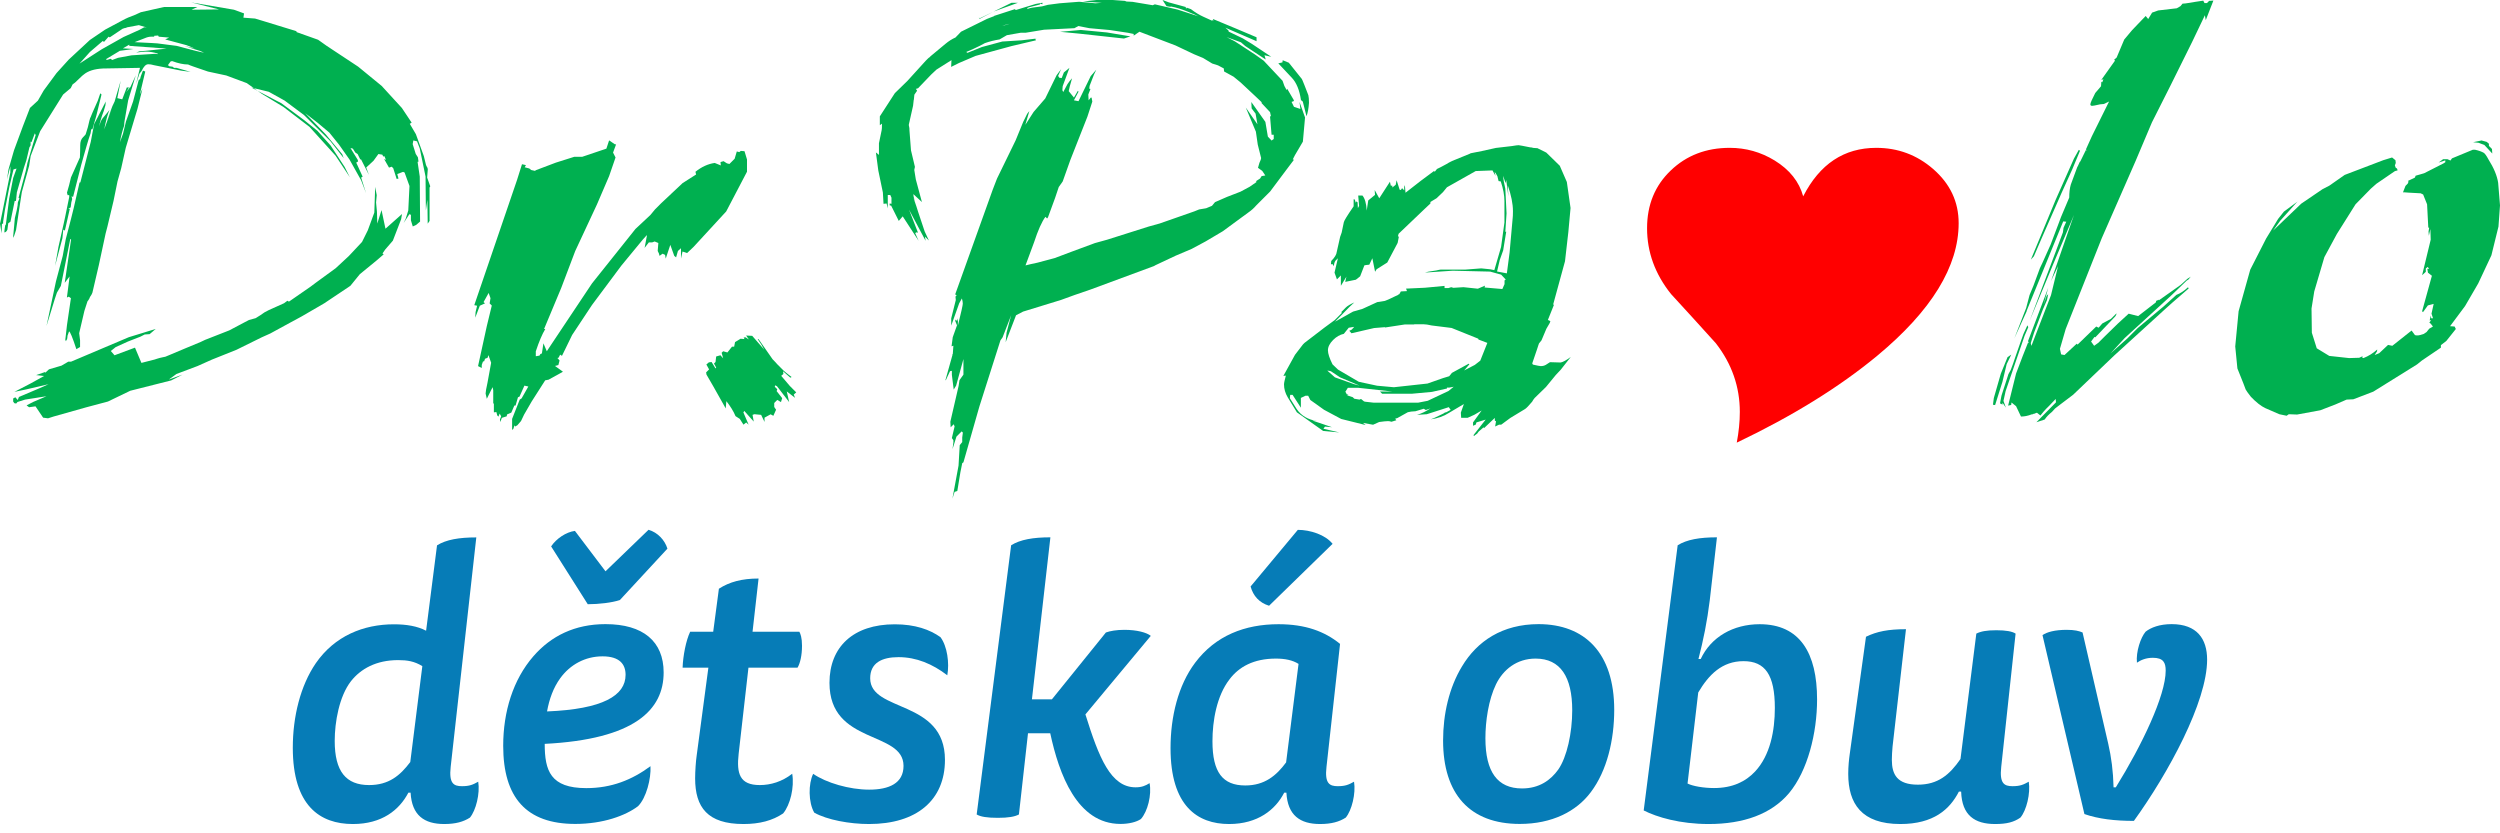 <svg width="225" height="75" viewBox="0 0 225 75" fill="none" xmlns="http://www.w3.org/2000/svg">
<path d="M40.561 69.023C40.395 70.519 40.836 70.757 41.58 70.757C42.259 70.757 42.563 70.62 43.04 70.353C43.213 71.408 42.837 72.933 42.295 73.583C41.717 73.959 41.002 74.162 39.983 74.162C38.183 74.162 37.063 73.381 36.954 71.343H36.752C35.935 72.904 34.374 74.162 31.758 74.162C28.802 74.162 26.352 72.528 26.352 67.295C26.352 64.506 27.031 61.723 28.426 59.685C30.124 57.235 32.705 56.187 35.458 56.187C36.578 56.187 37.569 56.353 38.349 56.765L39.332 49.082C40.149 48.569 41.305 48.367 42.867 48.367L40.561 69.023ZM38.01 59.952C37.294 59.511 36.651 59.41 35.834 59.41C33.861 59.41 32.466 60.191 31.584 61.311C30.529 62.67 30.124 64.983 30.124 66.681C30.124 69.435 31.143 70.656 33.218 70.656C34.989 70.656 36.008 69.803 36.925 68.582L38.01 59.952Z" fill="#067CB7"/>
<path d="M52.768 70.931C55.045 70.931 56.88 70.186 58.543 68.958C58.608 70.078 58.167 71.813 57.423 72.557C56.302 73.41 54.264 74.154 51.778 74.154C47.362 74.154 45.288 71.776 45.288 67.122C45.288 64.065 46.169 61.174 48.005 59.063C49.602 57.227 51.742 56.172 54.495 56.172C57.892 56.172 59.728 57.733 59.728 60.523C59.728 63.891 57.112 66.537 49.024 66.948C49.024 69.362 49.537 70.931 52.768 70.931ZM49.234 64.029C54.264 63.826 56.302 62.598 56.302 60.733C56.302 59.779 55.76 59.071 54.228 59.071C52.667 59.071 51.308 59.815 50.419 61.044C49.805 61.889 49.436 62.908 49.234 64.029ZM49.602 49.176C50.079 48.461 50.961 47.882 51.742 47.781L54.495 51.417L58.369 47.68C59.186 47.919 59.829 48.598 60.068 49.378L55.789 54.004C55.074 54.243 53.888 54.38 52.898 54.38L49.602 49.176Z" fill="#067CB7"/>
<path d="M64.188 56.859L64.701 52.985C65.655 52.371 66.775 52.067 68.271 52.067L67.729 56.859H71.943C72.044 57.032 72.181 57.401 72.181 58.117C72.181 58.998 72.008 59.714 71.777 60.09H67.361L66.479 67.838C66.276 69.637 66.58 70.656 68.38 70.656C69.363 70.656 70.382 70.353 71.3 69.637C71.502 70.859 71.126 72.427 70.483 73.208C69.529 73.851 68.373 74.162 66.912 74.162C63.682 74.162 62.562 72.665 62.562 70.049C62.562 69.435 62.627 68.488 62.699 68.011L63.754 60.09H61.434C61.47 59.034 61.738 57.639 62.114 56.859H64.188Z" fill="#067CB7"/>
<path d="M78.223 71.068C80.023 71.068 81.317 70.49 81.317 68.929C81.317 65.734 74.653 67.057 74.653 61.456C74.653 58.225 76.792 56.187 80.529 56.187C82.365 56.187 83.687 56.664 84.641 57.343C85.256 58.16 85.458 59.685 85.256 60.776C83.933 59.757 82.466 59.143 80.868 59.143C79.372 59.143 78.317 59.656 78.317 61.044C78.317 64.137 85.046 62.916 85.046 68.387C85.046 72.022 82.495 74.162 78.216 74.162C76.453 74.162 74.443 73.786 73.287 73.142C72.745 72.225 72.745 70.526 73.186 69.644C74.349 70.454 76.453 71.068 78.223 71.068Z" fill="#067CB7"/>
<path d="M91.002 49.075C91.819 48.562 92.975 48.359 94.536 48.359L92.874 62.937H94.674L99.531 56.924C99.906 56.787 100.484 56.685 101.193 56.685C102.313 56.685 103.195 56.924 103.571 57.227L97.687 64.296C98.909 68.206 99.964 70.859 102.205 70.859C102.747 70.859 103.086 70.721 103.462 70.483C103.665 71.538 103.289 73.034 102.682 73.713C102.277 73.988 101.59 74.154 100.846 74.154C96.936 74.154 95.31 69.666 94.522 65.995H92.52L91.703 73.302C91.327 73.504 90.749 73.605 89.802 73.605C88.819 73.605 88.241 73.504 87.901 73.302L91.002 49.075Z" fill="#067CB7"/>
<path d="M119.384 69.023C119.211 70.519 119.659 70.757 120.403 70.757C121.082 70.757 121.386 70.62 121.863 70.353C122.036 71.408 121.661 72.933 121.119 73.583C120.54 73.959 119.825 74.162 118.806 74.162C117.006 74.162 115.886 73.381 115.777 71.343H115.575C114.795 72.875 113.197 74.162 110.617 74.162C107.762 74.162 105.348 72.528 105.348 67.332C105.348 64.513 106.028 61.687 107.56 59.649C109.396 57.199 112.048 56.179 115.069 56.179C117.483 56.179 119.218 56.823 120.605 57.95L119.384 69.023ZM116.869 59.75C116.327 59.41 115.647 59.273 114.831 59.273C112.829 59.273 111.499 60.017 110.653 61.145C109.497 62.641 109.121 64.882 109.121 66.717C109.121 69.507 110.039 70.692 112.077 70.692C113.812 70.692 114.867 69.811 115.749 68.618L116.869 59.75ZM114.216 54.517C113.335 54.243 112.785 53.635 112.554 52.783L116.804 47.687C117.924 47.687 119.283 48.128 119.933 48.945L114.216 54.517Z" fill="#067CB7"/>
<path d="M145.28 63.891C145.28 66.58 144.637 69.362 143.17 71.299C141.876 73.034 139.672 74.154 136.781 74.154C132.292 74.154 129.878 71.473 129.878 66.645C129.878 64.267 130.42 61.889 131.577 59.981C132.936 57.705 135.212 56.172 138.479 56.172C142.628 56.179 145.28 58.76 145.28 63.891ZM134.641 61.586C133.962 62.981 133.687 64.918 133.687 66.443C133.687 69.471 134.771 70.96 136.983 70.96C138.544 70.96 139.563 70.208 140.243 69.261C141.023 68.141 141.5 65.966 141.5 63.927C141.5 60.935 140.445 59.273 138.205 59.273C136.513 59.273 135.292 60.256 134.641 61.586Z" fill="#067CB7"/>
<path d="M150.99 49.075C151.807 48.562 152.963 48.359 154.525 48.359L153.881 54.004C153.643 55.941 153.303 57.603 152.862 59.309H153.065C153.983 57.336 155.985 56.179 158.37 56.179C162.005 56.179 163.537 58.796 163.537 62.944C163.537 66.002 162.684 69.37 161.022 71.372C159.425 73.273 156.91 74.162 153.78 74.162C151.2 74.162 149.126 73.547 147.933 72.94L150.99 49.075ZM151.879 70.519C152.356 70.757 153.339 70.924 154.257 70.924C155.92 70.924 157.112 70.346 157.965 69.428C159.324 67.968 159.736 65.756 159.736 63.718C159.736 60.726 158.854 59.504 156.917 59.504C154.98 59.504 153.787 60.726 152.841 62.323L151.879 70.519Z" fill="#067CB7"/>
<path d="M170.331 67.187C170.295 67.599 170.266 68.04 170.266 68.38C170.266 69.702 170.743 70.62 172.608 70.62C174.407 70.62 175.462 69.738 176.445 68.307L177.869 57.025C178.274 56.823 178.787 56.722 179.669 56.722C180.522 56.722 181.1 56.823 181.403 57.025L180.11 69.023C179.944 70.519 180.384 70.757 181.129 70.757C181.808 70.757 182.112 70.62 182.589 70.353C182.755 71.408 182.386 72.933 181.837 73.583C181.259 73.988 180.616 74.162 179.56 74.162C177.725 74.162 176.568 73.381 176.503 71.242H176.301C175.484 72.839 174.024 74.162 171.032 74.162C167.534 74.162 166.341 72.326 166.341 69.644C166.341 69.001 166.406 68.351 166.479 67.845L167.939 57.307C168.922 56.83 169.941 56.628 171.538 56.628L170.331 67.187Z" fill="#067CB7"/>
<path d="M183.825 57.163C184.201 56.888 184.945 56.685 186 56.685C186.716 56.685 187.12 56.787 187.431 56.924L189.744 66.948C190.019 68.141 190.185 69.399 190.221 70.859H190.423C192.765 67.086 194.912 62.598 194.912 60.357C194.912 59.642 194.709 59.201 193.755 59.201C193.141 59.201 192.671 59.403 192.324 59.642C192.223 58.659 192.664 57.365 193.105 56.852C193.582 56.476 194.362 56.172 195.447 56.172C197.723 56.172 198.641 57.495 198.641 59.367C198.641 63.176 195.143 69.594 192.05 73.88C190.351 73.88 188.855 73.706 187.597 73.265L183.825 57.163Z" fill="#067CB7"/>
<path d="M19.731 0.853L17.201 0.217L21.054 0.875L21.964 1.207L21.907 1.59L22.955 1.67L23.699 1.894L26.67 2.804L26.698 2.891L28.628 3.578L29.402 4.127L32.235 5.999L34.352 7.733L36.166 9.714L37.048 11.036L36.882 11.145L37.431 12.077L38.147 14.057L38.342 14.853L38.422 15.019L38.393 14.99C38.465 15.062 38.501 15.149 38.501 15.236L38.443 15.98L38.718 16.753C38.718 16.79 38.711 16.818 38.689 16.833C38.667 16.855 38.66 16.876 38.66 16.912V19.883L38.494 20.129L38.465 17.982L38.328 18.943L38.299 15.886L37.778 13.357L37.532 12.72L37.2 12.641L37.142 12.973L37.417 13.855L37.612 14.159L37.691 14.737L37.663 14.542L37.583 14.571L37.778 15.893L37.807 19.941L37.453 20.244L37.15 20.382L36.983 19.832V19.334L36.846 19.276L36.325 20.071L36.521 19.659L36.745 18.943L36.853 16.739L36.412 15.525L36.275 15.467L35.755 15.662L35.863 16.074L35.697 16.103L35.393 15.142L35.256 15.004L35.01 15.084L34.569 14.31L34.736 14.39L34.598 14.057L34.49 14.086L34.41 13.92L34.056 13.862L33.615 14.47L32.958 15.077L33.203 15.734L32.488 14.332L32.43 14.361L32.184 13.862L31.982 13.732L31.758 13.378L31.541 13.32L32.199 14.39L32.227 14.527L32.061 14.636L32.639 15.901L32.502 15.98L32.943 17.382L32.502 16.226L31.454 14.354L30.522 13.031L29.64 11.933L28.621 11.08L27.465 10.184L29.308 12.084L30.797 13.877L30.934 14.231L29.748 12.72L27.356 10.35L25.622 9.056L24.191 8.261L22.622 7.878L24.935 9.092L25.318 9.287L27.414 10.841L28.57 11.774L29.756 13.096L31.02 15.026L31.49 15.958L30.197 14.007L27.855 11.419L25.513 9.627L23.562 8.442L22.21 7.48L20.367 6.794L18.719 6.44C17.585 6.057 16.985 5.847 16.927 5.804C16.522 5.804 16.045 5.703 15.496 5.5L15.358 5.529L15.113 5.862L15.25 5.97L15.525 5.999L15.662 6.107H15.886L17.151 6.469L16.32 6.36L13.87 5.869C13.653 5.804 13.479 5.782 13.349 5.782C13.125 5.782 12.93 5.984 12.742 6.389L12.547 6.635L12.243 7.567L12.598 6.107L9.266 6.165C8.492 6.201 7.914 6.389 7.531 6.714L7.394 6.823L6.758 7.43L6.534 7.596L6.367 7.929L5.681 8.507C5.442 8.89 4.756 9.996 3.614 11.81L2.761 14.036L2.624 14.918L1.966 17.281L1.829 18.163L1.446 20.692C1.352 20.967 1.301 21.14 1.279 21.213C1.221 21.321 1.185 21.386 1.171 21.408L1.279 20.28L1.337 19.623L1.503 18.936C1.576 18.589 1.612 18.343 1.612 18.192L1.749 17.859L1.67 17.801L2.327 15.351L2.465 14.665L3.209 12.157L3.137 11.998L2.833 12.8L2.754 12.742V13.075L2.645 13.27L2.371 14.426L2.154 15.084L1.518 17.31L1.438 18.083H1.323L0.94 19.955L0.744 20.093L0.665 20.671C0.593 20.837 0.499 20.916 0.39 20.916C0.39 20.772 0.419 20.562 0.47 20.28L0.528 20.201L0.831 17.837L1.185 16.023L1.489 15.171L1.214 15.25L0.86 16.739L0.448 18.857L0.282 19.955V20.121L0.173 20.15L0.145 21.003L0 20.143L0.932 15.518V14.968L0.629 16.154L0.766 15.243L1.258 13.537L2.06 11.362L2.696 9.714L3.411 9.056L3.932 8.145L5.088 6.577L6.187 5.363L8.088 3.599L9.461 2.667L11 1.843C11.369 1.641 11.723 1.489 12.07 1.373L12.677 1.099L14.766 0.629H17.765L17.245 0.875L19.97 0.846H19.731V0.853ZM33.688 19.131L33.767 16.818L33.904 17.563L33.846 18.221L33.926 19.073L33.955 20.121L34.338 18.907L34.692 20.584L36.181 19.261L36.102 19.731L35.357 21.661L34.67 22.456L34.425 22.81L34.533 22.89L33.897 23.439L32.386 24.675L31.534 25.723L29.192 27.291L27.154 28.476L26.084 29.055L24.321 30.016L23.562 30.356C22.095 31.071 21.336 31.447 21.278 31.483C21.184 31.519 20.454 31.816 19.073 32.365L17.78 32.943L15.879 33.659L15.192 34.157L16.428 33.716L15.409 34.237L11.723 35.169L9.714 36.138L7.762 36.658L4.842 37.482L4.322 37.648L3.881 37.59L3.195 36.571L2.616 36.651L2.392 36.484L2.971 36.181L4.185 35.661L2.255 35.964L1.568 36.181L1.46 36.318L1.294 36.289L1.185 36.138V35.863L1.38 35.755L1.597 36L1.706 35.726L3.578 34.931L4.373 34.577L2.363 35.046L1.294 35.27L2.783 34.497L3.968 33.839L3.252 33.76L4.047 33.485L4.076 33.543L4.409 33.239L5.536 32.907L6.143 32.553H6.389L11.593 30.348L14.014 29.604L13.465 30.074L13.024 30.103L12.641 30.298L11.513 30.739L10.415 31.237L9.974 31.591L10.306 31.975L12.149 31.288L12.728 32.661L13.913 32.358C13.985 32.343 14.057 32.314 14.137 32.285C14.209 32.256 14.296 32.235 14.383 32.213C14.477 32.199 14.571 32.17 14.672 32.148C14.773 32.119 14.838 32.105 14.882 32.105L15.351 31.91L16.587 31.389L18.047 30.782L18.459 30.587L20.635 29.734L22.398 28.802L23.005 28.635C23.186 28.527 23.338 28.433 23.446 28.361L23.8 28.115C23.872 28.079 24.01 28.007 24.212 27.898C24.285 27.862 24.733 27.66 25.564 27.291L25.867 27.067L26.005 27.147L27.956 25.795L28.397 25.463L30.211 24.14L31.396 23.041L32.582 21.776L33.102 20.729L33.688 19.131ZM13.075 6.44L12.995 6.772L12.583 8.507L12.829 7.957L12.171 10.603L12.366 9.808L11.318 13.306L10.906 15.149L10.574 16.334L10.22 18.069L9.67 20.382L9.504 21.018L8.897 23.851L8.319 26.33C8.297 26.388 8.276 26.438 8.247 26.496C8.218 26.554 8.189 26.605 8.153 26.648C8.117 26.691 8.095 26.735 8.08 26.771C8.073 26.807 8.059 26.843 8.037 26.879C7.965 27.009 7.907 27.089 7.871 27.125L7.596 27.978L7.126 29.987L7.206 30.623V31.23L6.873 31.425C6.526 30.363 6.302 29.828 6.216 29.828L6.078 30.211C6.078 30.32 6.049 30.486 5.999 30.71L5.97 30.544L5.862 30.717L6.028 29.257L6.382 26.836L6.187 26.698L6.021 26.778L6.266 24.877L5.825 25.455L6.1 23.583L6.433 21.299L6.404 21.545L6.324 21.516L5.478 25.73L5.124 26.337L4.929 26.915L4.185 29.337L5.038 25.318L5.645 23.034L5.919 21.524L6.389 19.709L6.635 18.719L7.155 16.435L7.235 16.407L8.167 12.771L8.471 11.174L9.519 9.136L9.49 9.468C9.381 9.873 9.28 10.184 9.186 10.4C9.042 10.82 8.955 11.145 8.94 11.362C8.998 11.087 9.085 10.856 9.215 10.675L9.851 9.902C9.685 10.285 9.533 10.863 9.381 11.636L10.039 9.822L9.598 10.921L10.118 9.548L10.314 9.136L10.863 7.264L10.559 8.832L11 8.94L11.412 7.871H11.607L11.362 8.283L11.636 7.95L11.665 7.871H11.723L12.222 6.772L11.535 9.027L11.232 10.762C11.195 10.943 11.174 11.13 11.174 11.311C11.029 11.716 10.899 12.207 10.791 12.8L11.065 12.056L11.34 10.928L11.976 9.136L12.475 7.235L12.612 7.097L12.67 6.873L12.865 6.353L13.075 6.44ZM8.803 9.056L9.027 8.398L9.136 8.507L8.673 10.4L8.319 11.636H8.21L8.153 11.991C8.023 12.359 7.907 12.735 7.798 13.118L7.553 13.971L7.307 14.853L6.577 17.722L6.44 17.664L6.498 17.91L6.418 18.213L6.36 18.662L6.143 18.799H6.281L5.84 20.75L5.695 20.671L5.616 21.444L4.958 23.923L5.262 22.217L5.731 20.129L5.869 19.493L6.23 17.729V17.563H6.086L6.028 17.339L6.223 16.652L6.389 15.966L7.191 14.173C7.206 13.805 7.22 13.443 7.22 13.075C7.22 12.764 7.3 12.525 7.466 12.359C7.632 12.193 7.712 12.099 7.712 12.084L7.907 11.448L8.044 10.87C8.059 10.812 8.073 10.762 8.088 10.718C8.095 10.675 8.117 10.61 8.16 10.538C8.174 10.48 8.203 10.415 8.239 10.343C8.276 10.27 8.304 10.205 8.319 10.147L8.803 9.056ZM13.212 2.479L12.496 2.262L11.448 2.457L11.282 2.53V2.508L11.036 2.587L9.88 3.361L9.772 3.303L9.36 3.773L9.251 3.686L8.095 4.676L7.155 5.724L9.165 4.43L11.116 3.332L12.576 2.674L12.988 2.45L13.212 2.479ZM13.154 4.568L14.997 4.373L11.636 4.127V4.019L11.058 4.351L12.019 4.409L10.784 4.575L9.548 5.319L9.605 5.399L9.96 5.291L10.097 5.399L10.624 5.204L11.839 4.98L13.985 4.842L14.209 4.871L14.18 4.814C13.834 4.705 13.487 4.647 13.132 4.647C12.966 4.647 12.677 4.676 12.251 4.727L12.554 4.618L13.154 4.568ZM14.231 3.195L13.877 3.223V3.303H13.573C13.429 3.303 13.241 3.346 13.024 3.44L12.113 3.794L13.682 3.874L14.152 3.903L15.886 4.127C17.389 4.532 18.213 4.734 18.365 4.734C18.293 4.698 18.155 4.64 17.953 4.568C17.693 4.496 17.238 4.344 16.58 4.127L17.541 4.373L16.797 4.069L14.867 3.549L15.221 3.382L14.289 3.303L14.231 3.195Z" fill="#00B050"/>
<path d="M54.575 13.378L54.821 12.634L55.341 12.988H55.449L55.175 13.732L55.399 14.173L54.821 15.85L53.722 18.409L51.77 22.593L50.506 25.925L48.966 29.611H49.075C48.8 30.067 48.511 30.739 48.222 31.62V31.758V32.061L48.554 32.004L48.634 31.866L48.771 31.808L48.908 30.898L49.212 31.613L49.595 31.035L53.281 25.506L57.191 20.606L58.543 19.341L58.955 18.842L59.504 18.293L61.434 16.479L62.648 15.705L62.59 15.46C63.139 15.019 63.718 14.751 64.325 14.665L64.874 14.889L64.845 14.585L65.12 14.506L65.423 14.701L65.647 14.759L66.117 14.289L66.312 13.631L66.536 13.689L66.674 13.581L67.006 13.609L67.23 14.354V15.453L65.358 19.03L62.417 22.225L61.839 22.774L61.426 22.637L61.289 23.273V22.34L61.014 22.586L60.848 23.164L60.682 23.027L60.328 22.037L59.916 23.273L59.858 22.94L59.634 22.832L59.359 23.027L59.302 22.81L59.193 22.586L59.251 21.87L58.919 21.733L58.702 21.813H58.398L58.015 22.311L58.232 21.155L58.095 21.292L57.849 21.567L55.919 23.909L53.274 27.457L51.489 30.153L50.578 32.025L50.412 31.917L50.274 32.191L50.166 32.22L50.361 32.444L50.253 32.856L49.949 32.936L50.665 33.456L49.371 34.172L49.067 34.23L47.853 36.13L47.167 37.316L46.892 37.894L46.559 38.277L46.364 38.385L46.306 38.277L46.198 38.609L46.09 38.689V37.699L46.776 35.964L46.943 35.856L47.55 34.786L47.196 34.707L46.755 35.697L46.617 35.755L46.401 36.499H46.292L46.017 37.135L45.634 37.301L45.605 37.468L45.165 37.605L45.027 37.988L44.998 37.742L45.107 37.468L44.969 37.222L44.861 37.496L44.753 37.388L44.673 37.084L44.449 37.113V36.355L44.391 36.275V35.118L44.333 34.844L43.813 35.892C43.741 35.617 43.705 35.458 43.705 35.422C43.705 35.278 43.762 34.952 43.871 34.461L44.203 32.647L43.958 31.96L43.878 32.206L43.654 32.285L43.575 32.509L43.466 32.538L43.358 32.842V33.117L43.025 32.95L43.82 29.315L44.261 27.501L44.066 27.306L44.145 26.836L43.979 26.366L43.596 27.053L43.517 27.19L43.654 27.298L43.184 27.515L42.772 28.592L42.801 28.093L42.938 27.515L42.685 27.465L46.538 16.182L46.979 14.78L47.333 14.86L47.224 15.055L47.636 15.163L47.803 15.301L48.157 15.38L48.215 15.322L50.029 14.636L51.677 14.115H52.392L54.575 13.378Z" fill="#00B050"/>
<path d="M67.397 30.551L67.151 30.197L67.7 30.226L68.77 31.461L68.524 31.02L68.192 30.522H68.271L69.536 32.336C69.76 32.56 69.89 32.705 69.948 32.777L70.526 33.355C70.62 33.449 70.859 33.637 71.242 33.933L71.133 33.991L70.476 33.413L70.505 33.658L70.309 33.825L71.083 34.735L71.661 35.314L71.437 35.509L71.553 35.805L70.808 35.227L71.025 36.188L69.926 34.757L69.76 34.678L69.731 34.815L69.955 35.032L69.897 35.198L70.396 35.834L70.288 36.188L69.955 35.993L69.681 36.268V36.629L69.847 36.875L69.601 37.424L69.356 37.287L68.806 37.59V37.973L68.503 37.337L67.895 37.279L67.729 37.337L67.838 37.944L66.985 36.983L66.905 37.12L67.375 38.219L67.158 38.024L66.913 38.219L66.58 37.699L66.197 37.453C66.016 37.012 65.734 36.564 65.373 36.102L65.315 36.759L64.217 34.808L63.581 33.709L63.552 33.514L63.819 33.247L63.573 32.806L63.797 32.611L64.043 32.582L64.397 33.16L64.455 33.08L64.26 32.719L64.397 32.582L64.455 32.083L64.838 31.974L65.084 32.249L64.947 31.75L65.084 31.613L65.467 31.722L65.879 31.201H66.074L66.154 30.789L66.652 30.486L67.007 30.515L66.927 30.377L67.093 30.356L67.397 30.551Z" fill="#00B050"/>
<path d="M99.863 0.304L97.47 0.137L98.685 0H100.145L101.243 0.08L101.38 0.137L101.93 0.166L103.744 0.47L103.939 0.39L105.977 0.86L107.849 1.467C107.719 1.409 107.603 1.359 107.495 1.301C107.473 1.279 107.452 1.272 107.423 1.258C107.394 1.25 107.372 1.243 107.35 1.243C106.729 0.968 106.194 0.773 105.753 0.665L105.37 0.585L105.341 0.614L104.987 0.557L104.626 0L105.204 0.217L106.714 0.629L106.743 0.795L106.801 0.687L107.184 0.824C107.567 1.12 107.943 1.344 108.312 1.511L109.107 1.872V1.792L109.215 1.872L109.157 1.706L111.138 2.53L113.089 3.354V3.708L110.285 2.494L110.559 2.739L110.588 2.848L111.853 3.455L112.677 3.953L114.412 5.11L113.805 4.973L113.913 5.356L112.07 4.141L111.687 3.809L110.393 3.339L111.138 3.722L112.952 4.907L113.725 5.457L115.431 7.271L115.597 7.741L115.792 8.102L115.85 7.994L116.428 8.984L116.457 9.092L116.24 9.172L116.457 9.613L117.035 9.808L116.956 9.172L117.454 10.574L117.259 12.749L116.544 13.964L116.349 14.347L116.457 14.376L115.77 15.286L114.31 17.238L113.32 18.228L113.046 18.503C112.865 18.719 112.626 18.936 112.33 19.139L110.046 20.815L108.507 21.726L107.242 22.405L105.811 23.012L103.997 23.865L103.859 23.945L98.135 26.062L96.704 26.554L95.49 26.995L92.079 28.043L91.443 28.375L90.51 30.797L90.59 29.944L91.002 28.375L90.236 30.356L90.04 30.63L88.14 36.6L86.709 41.609L86.6 41.688L86.434 42.512L86.159 44.189L85.913 44.269L85.718 44.876L86.268 41.905L86.376 40.062L86.6 39.788V39.376L86.658 38.935L86.55 38.826L86.08 39.296L85.726 40.423L85.805 39.816V39.621L85.668 39.426L85.913 38.378L85.834 38.183L85.559 38.458L85.531 37.959L86.275 34.736L86.354 34.215L86.709 33.716V32.314L86.051 34.707L85.834 35.061L85.668 33.738V33.377L85.502 33.406L85.118 34.23L85.09 34.201L85.747 31.859L85.668 31.917H85.747L85.805 31.114L85.639 31.172L85.747 30.348L86.13 29.279L85.964 28.867L86.022 28.758L86.13 28.896L86.21 28.65V29.308C86.506 28.115 86.651 27.457 86.651 27.327C86.651 27.197 86.622 27.045 86.571 26.858L86.326 27.298L85.61 29.308V28.65L86.022 27.002L85.993 26.698L86.102 26.561L85.964 26.503L89.347 17.064L89.73 16.074L91.406 12.634L92.093 10.957L92.447 10.241L92.642 9.996L92.281 11.232L93.025 10.075L94.073 8.861L95.093 6.772L95.504 6.223L95.23 6.83L95.338 6.996L95.555 7.025V7.018L95.75 6.519L96.249 6.107L95.642 7.755L95.613 8.117L95.692 8.283L96.075 7.567C96.206 7.365 96.343 7.191 96.487 7.047C96.321 7.596 96.22 7.979 96.184 8.203L96.654 8.781L97.008 8.174L97.066 8.254L96.654 9.027L97.066 9.107L98.164 6.852L98.663 6.273L98.446 6.743C98.208 7.35 98.078 7.676 98.063 7.733L98.034 7.979L98.142 8.008L97.947 8.507L97.976 9.027L98.171 8.781L98.28 8.81L98.251 8.839L98.309 9.143L97.868 10.494L96.328 14.405L95.642 16.334L95.288 16.833L94.955 17.823L94.319 19.558L94.24 19.666L94.088 19.514C93.755 19.97 93.416 20.736 93.069 21.798L92.295 23.887L92.736 23.779L93.372 23.641L94.912 23.229L95.57 22.983L96.451 22.651L98.54 21.878L99.639 21.574L103.382 20.389L104.373 20.114L107.509 19.016L107.921 18.849C108.138 18.813 108.297 18.784 108.391 18.77C108.485 18.755 108.536 18.741 108.557 18.741L109.078 18.524L109.352 18.192L110.429 17.722L111.644 17.252L112.467 16.811L113.103 16.37L113.024 16.312L113.407 16.067L113.544 15.85L113.877 15.792L113.602 15.38L113.219 15.105C113.313 14.773 113.356 14.621 113.356 14.636C113.378 14.578 113.4 14.527 113.429 14.47C113.458 14.412 113.472 14.376 113.472 14.361C113.487 14.303 113.501 14.26 113.501 14.224L113.197 13.009L113.031 11.853L112.121 9.678L113.169 11.188L113.002 10.227L112.648 9.757L112.619 9.179L113.884 10.971L114.108 12.294L114.441 12.648L114.636 12.511V12.128H114.441L114.303 10.48L114.383 10.451L114.303 10.09L113.53 9.266L113.559 9.208L113.01 8.687L111.658 7.423L111.022 6.902L110.169 6.433L110.14 6.158L109.62 5.883L109.099 5.717L108.275 5.218L107.473 4.886L105.796 4.091L102.551 2.855L102.031 3.209V3.057L101.511 2.949L99.884 2.703L98.041 2.537L97.051 2.342L96.697 2.537L93.972 2.674L92.295 2.949H91.855L90.619 3.166L89.961 3.549C89.506 3.621 89.065 3.729 88.638 3.881C88.378 4.026 88.017 4.214 87.54 4.43L86.962 4.676L87.07 4.756L87.952 4.402L88.364 4.235L90.207 3.737L91.941 3.628L93.343 3.462L93.177 3.491L93.235 3.628L91.031 4.149L87.807 5.03L86.318 5.666L85.603 6.021L85.632 5.413L84.28 6.266L83.81 6.707L82.625 7.943L82.43 8.001L82.538 8.167L82.293 8.521C82.256 8.926 82.235 9.085 82.235 8.991L82.177 9.511L81.794 11.217C81.794 11.289 81.801 11.354 81.823 11.412C81.844 11.47 81.852 11.579 81.852 11.745L81.989 13.53L82.343 15.019L82.285 15.293L82.423 16.146L82.972 18.184L82.199 17.469C82.213 17.744 82.314 18.076 82.502 18.459L82.199 17.773L82.473 18.567L82.639 19.088L83.218 20.823L83.601 21.646L83.247 21.292L83.304 21.675L81.816 18.871L82.618 20.938L82.452 20.909L82.372 20.989L82.676 21.675L81.245 19.471L80.89 19.883L80.204 18.51L80.067 18.481V18.314L80.233 18.343V17.794L80.124 17.548H79.9V18.755L79.792 18.314L79.517 18.343L79.459 17.324L79.047 15.344L78.831 13.718L79.105 13.942V12.894L79.351 11.709C79.365 11.651 79.38 11.463 79.38 11.13L79.185 11.268V10.473L80.536 8.384L81.664 7.285L83.312 5.471C83.384 5.399 83.449 5.334 83.507 5.276C83.565 5.218 83.608 5.182 83.644 5.168C83.666 5.146 83.68 5.132 83.702 5.11C83.716 5.095 83.738 5.074 83.76 5.052L85.082 3.953C85.393 3.693 85.697 3.505 85.993 3.375L86.492 2.855L88.834 1.698L89.469 1.453V1.431L91.341 0.824L91.421 0.903L93.213 0.354L93.82 0.246V0.383L93.596 0.325V0.405L92.635 0.65C92.527 0.687 92.476 0.708 92.498 0.708C92.476 0.73 92.462 0.744 92.44 0.766C92.44 0.788 92.447 0.795 92.469 0.795C92.505 0.795 92.563 0.781 92.635 0.752C92.707 0.723 92.816 0.701 92.968 0.679L93.791 0.571L94.312 0.434L95.36 0.296L97.123 0.159L98.583 0.296L99.378 0.239L99.863 0.304ZM88.226 1.626L91.031 0.253H91.609L89.404 1.048L88.19 1.684L88.082 1.605L88.226 1.626ZM96.618 1.373L94.912 1.568L92.845 1.98L91.356 2.284L91.847 2.009C91.443 2.045 91.276 2.067 91.356 2.067C90.857 2.125 90.474 2.212 90.2 2.342L92.953 1.518L94.796 1.272L95.295 1.301L96.148 1.135L96.618 1.373ZM95.403 2.862L97.275 2.696L99.617 2.92L101.735 3.274L101.156 3.469L97.138 3.028L95.403 2.862ZM115.416 5.616L115.445 5.421L115.994 5.645L117.093 7.018C117.151 7.054 117.252 7.264 117.397 7.654L117.751 8.565C117.787 8.709 117.809 8.94 117.809 9.251C117.772 9.764 117.7 10.169 117.585 10.466L117.252 9.143L117.086 9.005C116.956 8.109 116.681 7.437 116.262 6.996L115.048 5.703L115.416 5.616Z" fill="#00B050"/>
<path d="M138.392 13.349L139.166 13.732L140.38 14.918L141.016 16.378L141.349 18.719L141.153 20.866L140.85 23.511L139.78 27.421H139.86L139.31 28.794L139.534 28.903L139.477 29.069L139.173 29.59L138.732 30.637L138.508 30.912L138.45 31.078L138.342 31.411L137.901 32.705L137.959 32.813C138.364 32.907 138.602 32.95 138.674 32.95C138.841 32.95 138.985 32.914 139.115 32.842L139.498 32.596L140.46 32.625C140.662 32.589 140.965 32.423 141.37 32.126L140.46 33.283L140.019 33.752L139.137 34.829L138.118 35.82C138.024 35.928 137.952 36.044 137.894 36.152C137.583 36.521 137.373 36.737 137.258 36.81L135.935 37.612L135.111 38.219H134.916L134.562 38.385L134.641 37.916L134.533 37.858V37.612L133.572 38.523L133.514 38.465L133.073 38.848L132.943 39.029L132.748 39.166L132.668 39.245L132.61 39.166L133.709 37.764L133.073 37.959L132.878 38.017L132.82 38.212L132.574 38.32V38.017L133.348 36.947L132.69 37.33L132.083 37.605H131.671H131.505L131.476 37.135L131.75 36.362L130.399 37.164C129.944 37.46 129.401 37.648 128.773 37.742L129.105 37.605L129.9 37.222L130.066 37.113H130.146L130.558 36.889L130.392 36.644L128.411 37.28L127.53 37.337C127.913 37.229 128.317 37.034 128.744 36.759L128.332 36.897C128.274 36.882 128.231 36.853 128.194 36.817C128.173 36.803 128.158 36.788 128.137 36.788L127.392 37.012L127.009 37.041L126.706 37.099L125.759 37.627L125.564 37.684L125.672 37.822L125.231 37.959C125.123 37.923 125.022 37.901 124.928 37.901C124.761 37.901 124.494 37.93 124.125 37.981L123.576 38.226L122.665 38.06L122.911 38.255L120.707 37.706L119.167 36.882L117.931 36L117.736 35.617H117.49L117.079 35.812V36.694L116.334 35.538H116.117L116.088 35.841L116.695 36.803C117.1 37.41 117.722 37.778 118.567 37.901L118.098 37.843L119.883 38.45L119.247 38.393L119.109 38.588L120.541 38.92L119.081 38.783L116.717 37.106L115.893 35.755C115.676 35.386 115.561 35.003 115.561 34.598C115.561 34.468 115.619 34.201 115.727 33.803L115.503 33.832L116.551 31.931L117.266 30.999L117.404 30.861L119.196 29.488L120.129 28.802L120.678 28.252L120.786 28.144L120.7 28.101L121.14 27.66C121.27 27.53 121.516 27.385 121.885 27.219L121.473 27.602L120.15 28.953L121.776 28.043L122.629 27.797L123.952 27.19L124.639 27.081C124.805 27.024 125.072 26.908 125.434 26.727C125.455 26.713 125.47 26.698 125.491 26.698C125.506 26.698 125.528 26.691 125.549 26.67C125.564 26.67 125.614 26.648 125.687 26.612C125.708 26.597 125.723 26.583 125.744 26.583C125.759 26.583 125.78 26.576 125.802 26.554C125.838 26.518 125.882 26.489 125.939 26.474L126.077 26.229L126.626 26.2L126.568 26.034L126.539 25.976L128.245 25.896L130.009 25.73V25.925H130.363L130.608 25.846L130.804 25.903L131.714 25.846L133.008 25.983L133.644 25.708L133.615 25.875L135.212 26.012L135.408 25.571V25.238L135.516 25.159L135.104 24.718L134.114 24.444L130.753 24.364L128.245 24.53L128.549 24.451C128.729 24.429 128.968 24.393 129.264 24.342C129.488 24.285 129.626 24.263 129.676 24.263H131.88L133.312 24.154L134.107 24.234L134.49 24.313L135.097 22.225L135.4 20.02V18.119C135.4 17.585 135.292 16.992 135.068 16.327L134.873 16.298L134.764 15.857L134.627 15.611L134.519 15.474L134.598 15.835L134.323 15.337L132.813 15.395L130.225 16.855L129.864 17.296L129.286 17.845L128.737 18.177V18.314L128.267 18.755L125.874 21.039L125.817 21.256L125.896 21.314L125.788 21.863L124.855 23.627L123.894 24.234L123.757 24.458L123.511 23.244L123.236 23.822L122.962 23.851L122.795 23.88L122.412 24.87L122.029 25.174L121.068 25.369L121.177 24.899L120.678 25.723V24.79L120.324 25.145L120.107 24.537L120.41 23.244L120.194 23.46C120.1 23.591 120.056 23.757 120.056 23.959L119.919 23.764L119.782 23.793L119.811 23.489C120.121 23.179 120.288 22.904 120.309 22.666L120.613 21.314L120.75 20.931L120.945 19.998C120.967 19.869 121.256 19.391 121.827 18.567V17.931L121.935 17.96L122.015 18.264L122.044 18.127L122.181 18.206L122.21 18.727L122.318 18.531L122.239 17.599H122.622C122.839 17.859 122.969 18.307 123.005 18.951L123.142 18.04L123.75 17.541L123.721 17.1L124.133 17.845L125.094 16.356L125.173 16.71H125.311V16.876L125.614 16.631L125.694 16.219L125.968 17.071L126.077 17.1L126.185 16.934L126.38 17.129V16.826L126.438 16.659L126.496 17.346L127.869 16.276L129.055 15.395L129.134 15.452L129.329 15.207C129.495 15.134 129.777 14.99 130.182 14.766C130.29 14.694 130.457 14.6 130.681 14.491L132.358 13.805H132.3L132.849 13.696L133.398 13.588L134.634 13.313L136.065 13.147C136.398 13.089 136.6 13.067 136.672 13.067C136.73 13.067 137.077 13.132 137.72 13.262C137.793 13.262 137.858 13.27 137.915 13.291C137.973 13.313 138.046 13.32 138.14 13.32C138.197 13.32 138.248 13.328 138.291 13.335C138.313 13.313 138.356 13.328 138.392 13.349ZM119.456 33.355L120.143 33.962L121.849 34.569L122.369 34.707L120.606 33.962L119.782 33.413C119.644 33.377 119.529 33.355 119.456 33.355ZM127.277 29.199H126.453L124.66 29.474L124.631 29.445L123.67 29.524L121.632 29.994L121.437 29.77L121.661 29.662L121.878 29.416L121.386 29.495L120.945 30.045C120.598 30.117 120.273 30.305 119.984 30.594C119.673 30.905 119.514 31.216 119.514 31.526C119.514 31.823 119.652 32.242 119.926 32.791L120.418 33.261L122.29 34.36L123.937 34.714L125.448 34.851L128.476 34.519L129.878 34.027L130.428 33.861L130.674 33.557L132.184 32.733L132.242 32.791L131.772 33.341L132.733 32.842L133.225 32.459L133.861 30.861L133.066 30.558L133.037 30.479L130.645 29.517C130.659 29.517 130.066 29.445 128.852 29.293C128.541 29.221 128.303 29.185 128.137 29.185H127.277V29.199ZM125.484 35.256L122.239 34.902H121.307L121.083 35.256L121.22 35.502H121.357L121.249 35.581L121.748 35.747L121.885 35.885L122.355 35.964L122.492 35.906L122.767 36.13L122.904 36.159L123.619 36.239H127.638L128.491 36.073L130.363 35.191L130.833 34.808L130.421 34.887H130.225V34.967L128.874 35.27L127.06 35.437H124.393L124.198 35.241H125.484V35.256ZM135.501 16.486L135.285 15.828C135.299 16.125 135.364 16.508 135.48 16.985L135.588 19.211L135.48 20.859H135.559L135.285 22.535L134.981 23.388L134.735 24.436L135.617 24.602L135.863 22.731L136.138 19.652C136.152 19.558 136.166 19.348 136.166 19.016C136.166 18.336 136.007 17.556 135.697 16.674L135.754 17.664L135.559 16.204L135.501 16.486Z" fill="#00B050"/>
<path d="M180.074 33.63L180.681 32.141L181.013 31.917L180.601 32.77L180.218 34.367L179.56 36.456L179.365 36.427L179.445 35.82L180.074 33.63ZM182.112 30.052L182.466 29.279L182.545 29.445L182.213 30.218L180.507 35.198L180.312 36.08L180.529 36.687L180.225 36.246V36.412L180.001 36.304L180.11 35.726L180.139 35.588L180.717 33.803C180.717 33.745 180.796 33.579 180.963 33.304C181.107 32.936 181.244 32.553 181.374 32.148L181.873 30.717L182.112 30.052ZM196.422 0.332L196.726 0.304L197.579 0.166L198.294 0.058L198.403 0.275H198.627L198.822 0.08L199.205 0.051L198.518 1.814L198.439 1.373L197.282 3.794L195.302 7.784L193.676 11.008L192.187 14.527L189.159 21.437L185.913 29.611L185.393 31.396L185.501 31.895L185.805 31.953L186.904 30.934L186.983 31.013L188.66 29.387L188.877 29.495L189.209 29.113L189.982 28.701L190.481 28.202C190.481 28.296 190.445 28.383 190.373 28.476L189.325 29.575L188.58 30.356L188.501 30.327L188.197 30.739L188.472 31.122L188.855 30.847L189.433 30.269L190.618 29.113L191.58 28.231L192.433 28.448L194.03 27.212L194.059 27.074L194.333 26.966L194.276 27.045L196.256 25.643L196.863 25.094L197.167 24.899L196.971 25.145L196.863 25.224H196.834L195.461 26.547L194.109 27.783L191.218 30.428L189.954 31.801L191.442 30.479L192.404 29.517L194.716 27.587L195.873 26.54C196.22 26.409 196.567 26.185 196.921 25.853L196.979 25.961L195.49 27.255L194.941 27.747L190.264 32.011L186.578 35.531L185.451 36.383L184.952 36.766L184.677 37.07C184.403 37.287 184.179 37.518 184.02 37.757L183.275 38.002L185.039 36.21L185.01 35.906L184.432 36.514L184.157 36.788C184.027 36.918 183.854 37.121 183.637 37.395L183.333 37.15C183.311 37.15 183.29 37.157 183.254 37.164C183.218 37.171 183.189 37.186 183.174 37.207C183.138 37.222 183.102 37.236 183.066 37.236C183.03 37.236 183.001 37.243 182.986 37.265C182.95 37.287 182.907 37.294 182.849 37.294C182.516 37.424 182.198 37.489 181.888 37.489L181.447 36.557L181.035 36.224L181.006 36.448L180.731 36.506L181.447 33.615L182.054 32.018L182.524 30.833L182.603 30.89L182.524 30.695L184.338 25.904L183.926 27.414L184.2 26.619L184.338 26.482C184.265 26.792 184.229 26.966 184.229 27.002L183.846 27.884L183.073 29.922L182.769 30.883L182.827 31.129L184.591 26.561L185.227 23.945L184.591 25.296L186.658 19.348L184.786 23.779L182.668 28.874L185.024 22.622L185.66 20.916L185.718 20.505L185.964 19.955L185.689 19.926L182.415 27.934L182.386 28.043L181.288 30.464L182.357 27.71L182.661 26.554L183.015 25.701L183.593 24.133L183.839 23.612L184.555 22.015L185.241 20.201L185.487 19.543L186.231 17.78C186.231 17.339 186.275 16.956 186.369 16.623L186.947 15.055C186.969 15.033 187.041 14.882 187.171 14.585L187.229 14.527L187.727 13.508L187.865 13.537L187.727 13.458L188.277 12.243L189.816 9.136L189.346 9.36L189.014 9.389C188.609 9.483 188.371 9.526 188.298 9.526C188.19 9.526 188.132 9.483 188.132 9.389C188.132 9.28 188.277 8.94 188.573 8.369L189.093 7.762L189.122 7.35L189.202 7.408L189.31 7.134L189.115 7.191L190.351 5.457L190.272 5.377L190.496 5.182L191.182 3.556L191.898 2.703L193.112 1.438L193.336 1.713L193.69 1.135L194.239 0.94L195.916 0.744L196.249 0.549L196.422 0.332ZM186.651 14.282L187.091 13.487L187.2 13.566L186.513 15.221L185.552 17.339L183.738 21.466L183.051 23.063L182.777 23.367L185.003 17.997L186.651 14.282Z" fill="#00B050"/>
<path d="M220.541 14.448L220.678 14.253L222.55 13.479H222.767C223.099 13.552 223.352 13.646 223.54 13.754C223.649 13.826 223.786 14.021 223.952 14.332C224.451 15.12 224.74 15.828 224.834 16.45L225 18.488L224.863 20.389L224.227 22.976L223.041 25.506L221.856 27.544L220.505 29.358L220.916 29.387L221.025 29.611L220.172 30.681L219.681 31.064V31.288L217.975 32.444L217.534 32.798L213.595 35.249L211.803 35.935L211.195 35.964L210.176 36.405L208.825 36.925L206.736 37.309L205.992 37.28L205.797 37.417L205.139 37.28L203.874 36.73C203.491 36.55 203.057 36.21 202.58 35.711C202.32 35.379 202.168 35.162 202.11 35.053L201.915 34.533L201.366 33.16L201.171 31.18L201.474 28.014L202.522 24.27L203.953 21.466L205.03 19.702L205.551 19.044L206.787 18.134L206.678 18.242L205.218 19.869L204.582 20.75L207.112 18.329L209.013 17.035L209.649 16.703L211.022 15.742L214.491 14.419L215.286 14.173L215.59 14.419L215.619 14.665L215.539 14.889L215.619 15.105L215.727 15.163C215.763 15.272 215.785 15.322 215.785 15.301C215.785 15.337 215.756 15.358 215.705 15.358C215.684 15.358 215.662 15.366 215.626 15.373C215.59 15.38 215.554 15.395 215.518 15.416L213.87 16.544L213.371 16.985L211.998 18.387L210.321 21.054L209.193 23.142L208.283 26.229L208.037 27.768L208.066 29.944L208.507 31.346L209.634 32.032L211.42 32.227L212.33 32.199L212.634 32.061L212.605 32.199L212.713 32.227C213.169 32.047 213.588 31.787 213.949 31.454L213.935 31.62L213.718 31.953L214.13 31.787L214.925 31.042L215.308 31.122L217.043 29.748L217.346 30.16C217.404 30.182 217.491 30.189 217.621 30.189C217.693 30.189 217.866 30.146 218.141 30.052L218.387 29.886L218.633 29.582L218.965 29.387L218.748 29.113L218.64 29.033L218.806 28.809L218.669 28.838L218.777 28.397L218.806 28.643H218.972L218.835 28.231L219.03 27.349L218.51 27.486L218.069 28.093L217.989 28.014L218.871 24.819L218.517 24.545L218.459 24.191H218.625L218.488 24.024L218.322 24.162V24.465L217.989 24.769L218.763 21.574L218.734 20.613L218.596 21.22L218.568 20.837L218.625 20.505L218.546 20.476L218.437 18.387L218.083 17.505L217.859 17.397L216.79 17.339L216.407 17.31H216.269L216.493 16.732L216.71 16.508L216.768 16.341L216.71 16.284L217.346 15.98L217.404 15.814L217.982 15.648L218.177 15.59L219.912 14.708L220.078 14.6V14.433L219.471 14.629L219.883 14.325H220.266L220.541 14.448ZM222.579 12.8L223.374 12.634H223.316L223.808 12.771L224.003 12.937V13.132L224.277 13.407L224.306 13.819L223.591 13.046L223.07 12.851L222.579 12.8Z" fill="#00B050"/>
<path d="M176.279 20.085C176.279 23.981 173.836 27.963 168.95 32.018C165.553 34.829 161.34 37.439 156.309 39.838C156.49 38.877 156.584 37.959 156.584 37.077C156.584 34.815 155.869 32.755 154.43 30.898C153.093 29.409 151.742 27.934 150.39 26.46C148.952 24.66 148.236 22.687 148.236 20.541C148.236 18.43 148.945 16.703 150.368 15.344C151.785 13.985 153.556 13.306 155.673 13.306C157.126 13.306 158.47 13.682 159.714 14.441C161.065 15.272 161.925 16.349 162.287 17.671C163.775 14.759 165.965 13.306 168.864 13.306C170.815 13.306 172.521 13.942 173.981 15.207C175.513 16.537 176.279 18.163 176.279 20.085Z" fill="#FF0000"/>
</svg>
